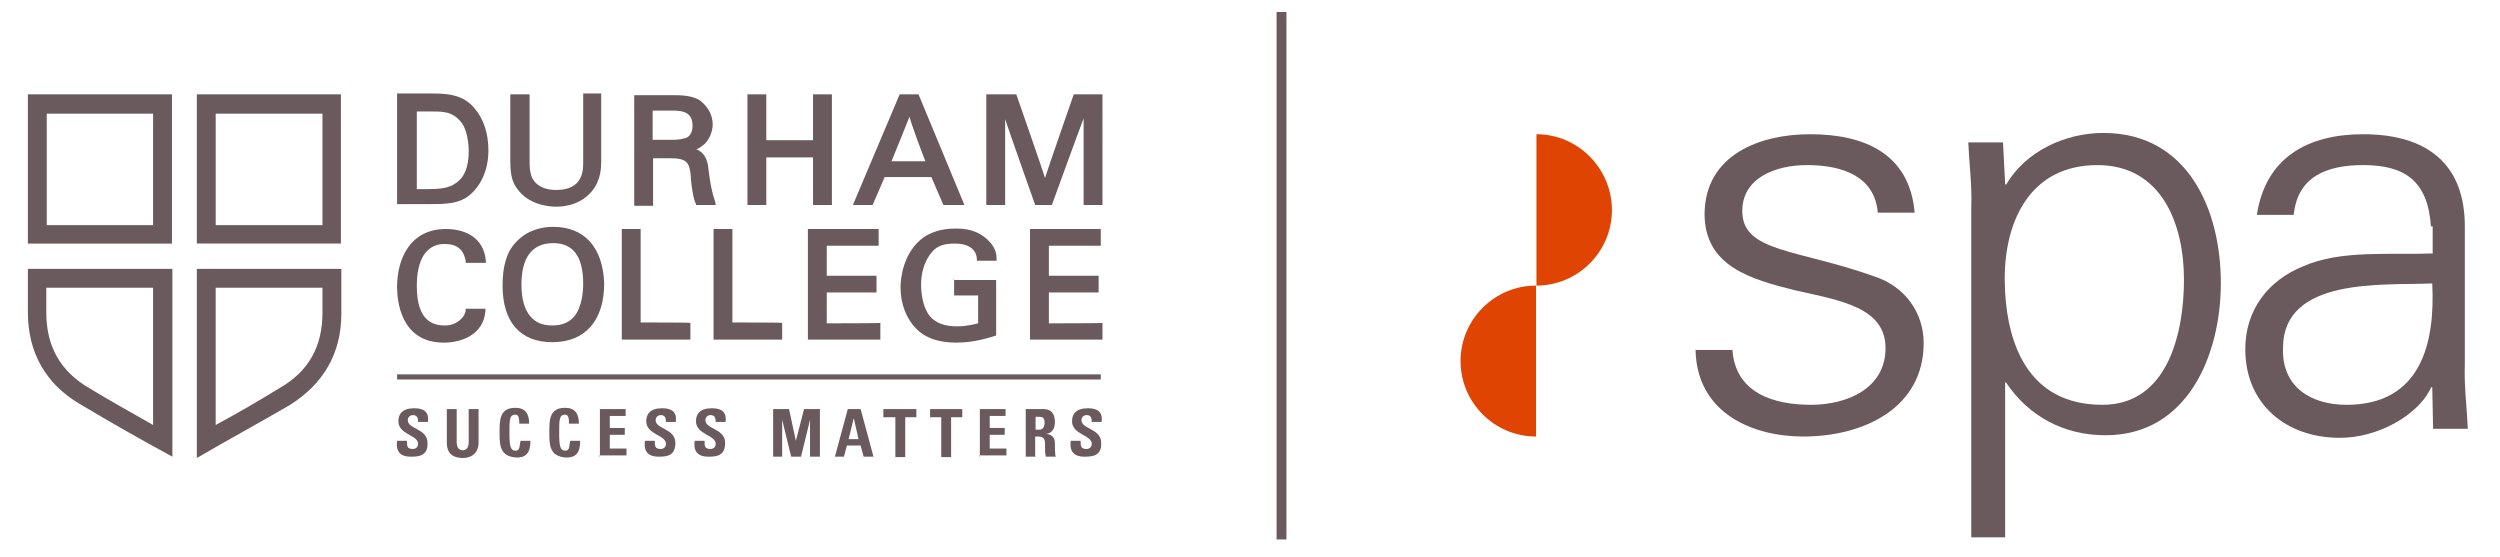 <?xml version="1.0" encoding="utf-8"?>
<!-- Generator: Adobe Illustrator 24.0.2, SVG Export Plug-In . SVG Version: 6.00 Build 0)  -->
<svg version="1.1" id="Layer_1" xmlns="http://www.w3.org/2000/svg" xmlns:xlink="http://www.w3.org/1999/xlink" x="0px" y="0px"
	 viewBox="0 0 583 130" style="enable-background:new 0 0 583 130;" xml:space="preserve">
<style type="text/css">
	.st0{fill:#E04403;}
	.st1{fill:#6B5A5D;}
</style>
<g>
	<g>
		<path class="st0" d="M358.3,31.3v35.3c9.7,0,17.6-7.9,17.6-17.6S368,31.3,358.3,31.3z"/>
		<path class="st0" d="M340.6,84.2c0,9.7,7.9,17.6,17.6,17.6V66.6C348.5,66.6,340.6,74.5,340.6,84.2z"/>
	</g>
	<g>
		<path class="st1" d="M422.1,31.3c12.5,0,23.2,4.4,24.4,18.3h-8.6c-0.7-8.4-8.1-11.1-16.5-11.1c-7.4,0-15.1,3-15.1,10.7
			c0,9.7,12.8,8.8,30.9,15.3c7,2.3,11.4,8.4,11.4,15.5c0,15.1-13.9,21.8-28.1,21.8c-11.6,0-24.8-5.3-25.1-20.2h8.6
			c0.7,10,9.5,12.8,18.3,12.8c8.6,0,17.4-3.9,17.4-13.2c0-9.5-10.4-11.1-21.1-13.5c-10.4-2.6-21.1-5.6-21.1-17.9
			C397.7,36,410.5,31.3,422.1,31.3z"/>
		<path class="st1" d="M467.6,125.3h-7.9v-77c0.2-5.1-0.5-10.4-0.7-15.1h8.1l0.5,9.7l0.2,0.2c4.6-7.9,13.9-12.1,22.7-12.1
			c19.7,0,27.4,17.9,27.4,35c0,16.7-7.7,35.5-26.9,35.5c-9.7,0-17.9-4.4-23.2-12.3h-0.2V125.3z M490.3,94.4c15.3,0,19-16.9,19-29.2
			c0-12.8-5.1-26.7-20.2-26.7c-15.5,0-21.6,12.8-21.6,26.5C467.6,80.1,472.9,94.4,490.3,94.4z"/>
		<path class="st1" d="M566.9,52.9c-0.7-10.9-6.3-14.4-15.8-14.4c-8.4,0-15.3,2.6-16.2,11.6h-8.6c2.1-13.7,12.3-18.8,24.8-18.8
			c14.6,0,23.9,6.7,23.7,22v31.6c-0.2,5.1,0.5,10.4,0.7,15.1h-8.1l-0.2-9.7h-0.2l-0.5,0.9c-3,5.6-11.8,10.9-20.9,10.9
			c-12.3,0-22-7.7-22-20.7c0-9.1,5.3-16,13.5-19.3c8.8-3.9,20.4-2.6,30.2-3v-6.3H566.9z M547.2,94.4c17.4,0,20.7-14.4,20-28.3
			c-11.4,0.5-34.8-1.6-34.8,15.1C532.1,90.3,539,94.4,547.2,94.4z"/>
	</g>
</g>
<rect x="297.7" y="2.8" class="st1" width="2.3" height="123"/>
<g>
	<g>
		<path class="st1" d="M75.2,26.5c0,3.7,0,7.7,0,11.4c0,4.9,0,9.7,0,14.6H50.3v-26L75.2,26.5 M79.6,22H45.9v34.8h33.6
			c0-11.1,0-22.3,0-33.4V22L79.6,22z"/>
		<path class="st1" d="M35.7,26.5v26H10.9c0-4.9,0-9.7,0-14.6c0-3.7,0-7.7,0-11.4L35.7,26.5 M40.1,22H6.5v1.4c0,11.1,0,22.3,0,33.4
			h33.6V22L40.1,22z"/>
		<path class="st1" d="M75.2,67.1c0,1.9,0,3.9,0,5.8c0,7.9-3.2,13.7-10,17.6c-4.9,3-9.7,5.8-14.9,8.6v-32L75.2,67.1 M79.6,62.7H45.9
			v44.1c7.2-4.2,14.4-8.1,21.6-12.3c7.9-4.9,12.1-12.1,12.1-21.3C79.6,69.4,79.6,66.1,79.6,62.7L79.6,62.7z"/>
		<path class="st1" d="M35.7,67.1v32c-4.9-2.8-10-5.6-14.9-8.6c-6.7-3.9-10-9.7-10-17.6c0-1.9,0-3.9,0-5.8L35.7,67.1 M40.1,62.7H6.5
			c0,3.5,0,6.7,0,10.2c0,9.3,4.2,16.7,12.1,21.3c7,4.2,14.4,8.4,21.6,12.3V62.7L40.1,62.7z"/>
	</g>
	<g>
		<path class="st1" d="M110.7,25.3c-2.8-3.5-7-3.5-10.4-3.5h-7.7v25.8h7.4c3.7,0,7,0,9.5-2.1c0.9-0.7,4.4-3.9,4.4-10.4
			C113.9,31.1,112.8,27.8,110.7,25.3z M109.3,35.3c0,3.5-0.9,6-3,7.4c-1.6,1.2-3.9,1.4-6.3,1.4c0,0-2.1,0-2.8,0V26
			c0.7,0,3.7,0,3.7,0c2.8,0,4.6,0.2,6.3,2.1C109,29.9,109.3,33.6,109.3,35.3z"/>
		<path class="st1" d="M136,22v15.8c0,1.9,0,6.5-6.3,6.5c-2.3,0-4.2-0.7-5.3-2.3c-0.5-0.7-0.9-1.9-0.9-4.2V22H119v15.5
			c0,3.9,0.7,5.3,1.6,6.5c2.6,3.7,7.2,4.2,9.1,4.2c2.1,0,5.8-0.5,8.4-3.7c2.1-2.6,2.1-5.6,2.1-7V21.8H136V22z"/>
		<path class="st1" d="M166.8,47.1c-0.9-2.6-1.2-4.6-1.6-7.7l0,0c-0.2-2.6-1.2-3.9-2.8-4.6c0.7-0.2,1.2-0.7,1.9-1.2
			c1.2-1.2,1.9-3,1.9-4.6c0-2.3-1.2-4.2-3-5.6c-1.9-1.2-4.6-1.2-6-1.2h-9.3V48h4.4c0,0,0-10.4,0-11.1c0.7,0,3.9,0,3.9,0
			c3.9,0,4.6,0.9,4.9,4.2v0.5c0.2,1.9,0.5,4.6,1.2,6v0.2h4.6L166.8,47.1z M152.2,25.8c0.7,0,4.9,0,4.9,0c2.3,0,4.4,0.5,4.4,3.5
			c0,1.9-0.9,2.6-1.4,2.8c-0.5,0.2-1.6,0.5-3,0.5c0,0-4.2,0-4.9,0V25.8z"/>
		<path class="st1" d="M189.6,22c0,0,0,9.7,0,10.7h-10.9c0-0.9,0-10.7,0-10.7h-4.4v25.8h4.4c0,0,0-10.4,0-11.1h10.9
			c0,0.9,0,11.1,0,11.1h4.4V22H189.6z"/>
		<path class="st1" d="M214.2,22h-4.4l-10.9,25.8h4.6c0,0,2.6-6,2.8-6.5h10.9c0.2,0.5,2.8,6.5,2.8,6.5h4.9L214.2,22z M215.8,37.6
			h-7.9c0.5-1.2,3.5-8.6,4.2-10.4C212.5,29,215.3,36.4,215.8,37.6z"/>
		<path class="st1" d="M250.4,22c0,0-6,17.2-6.7,19.5c-0.7-2.3-6.7-19.5-6.7-19.5h-7v25.8h4.4c0,0,0-15.5,0-20c1.4,4.2,7,20,7,20
			h3.9c0,0,5.8-16,7.4-20.2c0,4.2,0,20.2,0,20.2h4.4V22H250.4z"/>
		<rect x="92.6" y="87.3" class="st1" width="164.1" height="1.2"/>
		<path class="st1" d="M108.6,72.2c0,0.5-0.2,1.4-1.2,2.3s-2.1,1.4-3.7,1.4c-4.4,0-6.5-3-6.5-9.3c0-3.7,0.9-9.7,6.5-9.7
			c4.2,0,4.6,2.8,4.9,3.9v0.5h0.5h4.2v-0.5c-0.5-5.6-5.1-7.4-9.3-7.4c-8.4,0-11.4,7-11.4,13.5c0,3,0.7,13,10.9,13
			c4.2,0,9.3-1.9,9.7-7.4v-0.5h-4.6L108.6,72.2z"/>
		<path class="st1" d="M129,52.9c-2.6,0-6,0.7-8.6,3.5c-2.3,2.3-3.2,5.8-3.2,10.2c0,8.6,4.2,13.2,11.6,13.2
			c7.7,0,12.1-5.1,12.1-13.7C140.6,57.8,136.4,52.9,129,52.9z M133.9,73.8c-1.2,1.4-2.8,2.1-5.1,2.1c-2.3,0-3.9-0.7-5.1-2.1
			c-1.4-1.6-2.1-4.2-2.1-7.4c0-6.5,2.6-9.7,7.4-9.7c4.6,0,7,3,7,9.5C136,68,135.7,71.7,133.9,73.8z"/>
		<path class="st1" d="M149.4,75.2c0-0.9,0-21.8,0-21.8H145v25.8h16v-3.9C161,75.2,150.3,75.2,149.4,75.2z"/>
		<path class="st1" d="M170.8,75.2c0-0.9,0-21.8,0-21.8h-4.4v25.8h16v-3.9C182.4,75.2,171.7,75.2,170.8,75.2z"/>
		<path class="st1" d="M192.8,75.4v-7.2c0.9,0,11.6,0,11.6,0v-3.9c0,0-10.7,0-11.6,0v-7c0.9,0,12.1,0,12.1,0v-3.9h-16.5v25.8h16.9
			v-3.9C205.3,75.4,193.7,75.4,192.8,75.4z"/>
		<path class="st1" d="M222.5,65.2v3.7c0,0,4.9,0,5.6,0v6.5c-0.9,0.2-2.6,0.7-4.9,0.7c-2.8,0-4.9-0.7-6.3-2.3
			c-1.6-1.9-2.1-5.1-2.1-7.4c0-2.3,0.5-5.3,2.6-7.7c1.2-1.4,2.8-1.9,5.3-1.9c3,0,4.9,1.2,5.1,3.5v0.5h4.6v-0.5
			c0-0.9-0.2-2.6-1.9-4.2c-2.6-2.6-5.6-2.8-7.7-2.8c-3,0-5.3,0.7-7.2,1.9c-5.1,3.5-5.6,10-5.6,11.8c0,3.9,1.4,7.4,3.7,9.7
			c2.1,2.1,5.1,3.2,9.3,3.2c4.4,0,7.7-1.2,9.1-1.6h0.2v-13h-10V65.2z"/>
		<path class="st1" d="M244.6,75.4v-7.2c0.9,0,11.6,0,11.6,0v-3.9c0,0-10.7,0-11.6,0v-7c0.9,0,12.1,0,12.1,0v-3.9h-16.5v25.8h16.9
			v-3.9C257.1,75.4,245.5,75.4,244.6,75.4z"/>
		<g>
			<path class="st1" d="M95.8,106.5c-2.8,0-3.5-1.6-3.2-3.7h2.3c0,1.2,0,1.9,1.4,1.9c0.7,0,1.2-0.5,1.2-1.2c0-2.1-4.6-2.1-4.6-5.3
				c0-1.6,0.9-3,3.7-3c2.3,0,3.5,0.9,3.2,3.2h-2.3c0-0.9-0.2-1.6-1.2-1.6c-0.7,0-1.2,0.5-1.2,1.2c0,2.1,4.6,1.9,4.6,5.3
				C99.8,106.3,97.7,106.5,95.8,106.5z"/>
			<path class="st1" d="M111.6,95.4v7.9c0,1.6-0.9,3.5-3.7,3.5c-2.6,0-3.7-1.4-3.7-3.5v-7.9h2.3v7.7c0,1.4,0.7,1.9,1.4,1.9
				c0.9,0,1.4-0.7,1.4-1.9v-7.7H111.6z"/>
			<path class="st1" d="M116.5,100.9c0-3,0-5.8,3.7-5.8c2.3,0,3.2,1.4,3.2,3.7h-2.3c0-1.4-0.2-2.1-0.9-2.1c-1.4,0-1.4,1.2-1.4,4.2
				s0.2,4.2,1.4,4.2s0.9-1.4,1.2-2.3h2.3c0,3-1.2,3.9-3.2,3.9C116.5,106.5,116.5,103.7,116.5,100.9z"/>
			<path class="st1" d="M128.1,100.9c0-3,0-5.8,3.7-5.8c2.3,0,3.2,1.4,3.2,3.7h-2.3c0-1.4-0.2-2.1-0.9-2.1c-1.4,0-1.4,1.2-1.4,4.2
				s0.2,4.2,1.4,4.2s0.9-1.4,1.2-2.3h2.3c0,3-1.2,3.9-3.2,3.9C128.1,106.5,128.1,103.7,128.1,100.9z"/>
			<path class="st1" d="M139.9,106.5V95.4h6V97h-3.7v2.8h3.5v1.6h-3.5v3.2h3.9v1.6h-6.3V106.5z"/>
			<path class="st1" d="M153.6,106.5c-2.8,0-3.5-1.6-3.2-3.7h2.3c0,1.2,0,1.9,1.4,1.9c0.7,0,1.2-0.5,1.2-1.2c0-2.1-4.6-2.1-4.6-5.3
				c0-1.6,0.9-3,3.7-3c2.3,0,3.5,0.9,3.2,3.2h-2.3c0-0.9-0.2-1.6-1.2-1.6c-0.7,0-1.2,0.5-1.2,1.2c0,2.1,4.6,1.9,4.6,5.3
				C157.5,106.3,155.5,106.5,153.6,106.5z"/>
			<path class="st1" d="M165.2,106.5c-2.8,0-3.5-1.6-3.2-3.7h2.3c0,1.2,0,1.9,1.4,1.9c0.7,0,1.2-0.5,1.2-1.2c0-2.1-4.6-2.1-4.6-5.3
				c0-1.6,0.9-3,3.7-3c2.3,0,3.5,0.9,3.2,3.2h-2.3c0-0.9-0.2-1.6-1.2-1.6c-0.7,0-1.2,0.5-1.2,1.2c0,2.1,4.6,1.9,4.6,5.3
				C169.1,106.3,167.1,106.5,165.2,106.5z"/>
			<path class="st1" d="M180.3,106.5V95.4h3.7l1.6,7.4l0,0l1.9-7.4h3.7v11.1h-2.3v-8.6l0,0l-2.1,8.6h-2.3l-2.1-8.6l0,0v8.6H180.3z"
				/>
			<path class="st1" d="M194.7,106.5l3-11.1h3l3,11.1h-2.3l-0.7-2.6h-3.2l-0.7,2.6H194.7z M199.1,97.5L199.1,97.5l-1.2,4.9h2.3
				L199.1,97.5z"/>
			<path class="st1" d="M213.7,95.4v1.9h-2.6v9.3h-2.3v-9.3H206v-1.9H213.7z"/>
			<path class="st1" d="M224.4,95.4v1.9h-2.6v9.3h-2.3v-9.3h-2.6v-1.9H224.4z"/>
			<path class="st1" d="M228.5,106.5V95.4h6V97h-3.7v2.8h3.5v1.6h-3.5v3.2h3.9v1.6h-6.3V106.5z"/>
			<path class="st1" d="M241.5,106.5h-2.3V95.4h4.2c1.6,0,2.6,0.9,2.6,3c0,1.4-0.5,2.6-2.1,2.8l0,0c0.5,0,2.1,0.2,2.1,2.1
				c0,0.7,0,2.8,0.2,3.2h-2.3c-0.2-0.7-0.2-1.4-0.2-2.1c0-1.4,0.2-2.6-1.6-2.6h-0.7v4.6H241.5z M241.5,100.2h0.9
				c0.9,0,1.2-0.9,1.2-1.6c0-1.2-0.5-1.4-1.2-1.4h-0.9V100.2z"/>
			<path class="st1" d="M252.9,106.5c-2.8,0-3.5-1.6-3.2-3.7h2.3c0,1.2,0,1.9,1.4,1.9c0.7,0,1.2-0.5,1.2-1.2c0-2.1-4.6-2.1-4.6-5.3
				c0-1.6,0.9-3,3.7-3c2.3,0,3.5,0.9,3.2,3.2h-2.3c0-0.9-0.2-1.6-1.2-1.6c-0.7,0-1.2,0.5-1.2,1.2c0,2.1,4.6,1.9,4.6,5.3
				C256.9,106.3,254.8,106.5,252.9,106.5z"/>
		</g>
	</g>
</g>
</svg>
